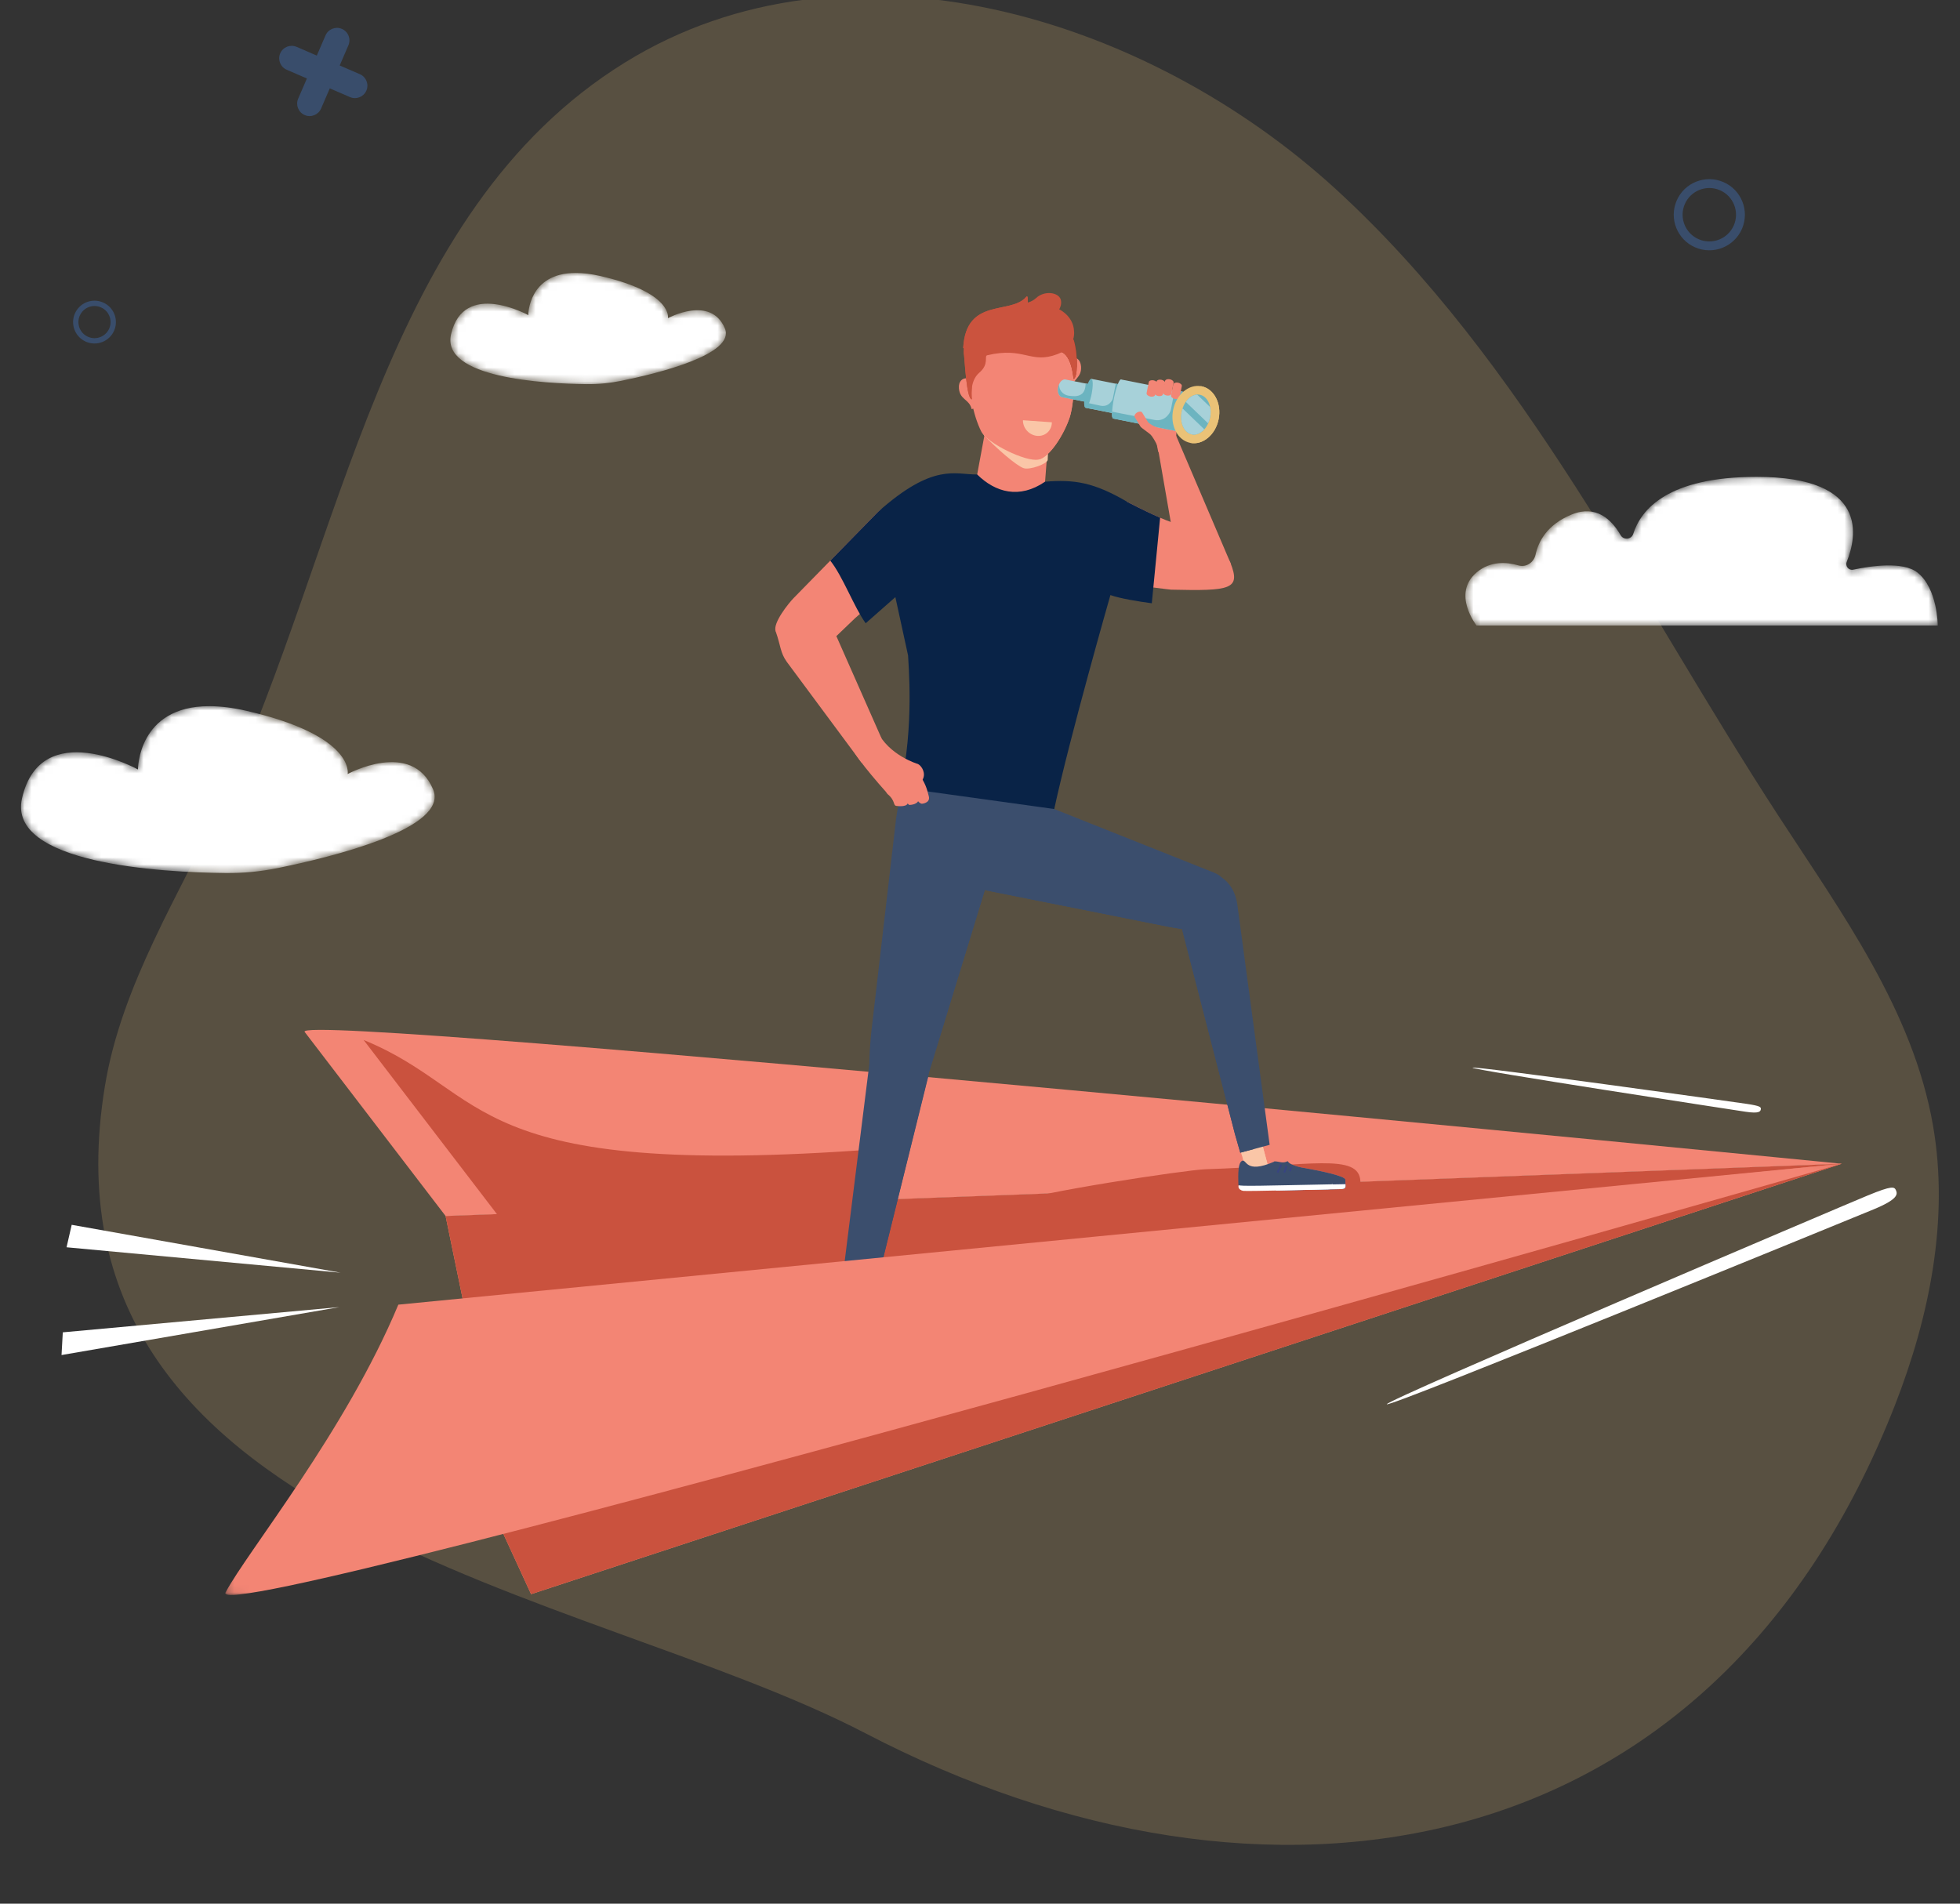 <?xml version="1.0" encoding="UTF-8"?><svg width="280" height="272" viewBox="0 0 280 272" fill="none" xmlns="http://www.w3.org/2000/svg">
<rect x="0" y="0" width="280" height="272" fill="#333333" stroke="none"/>
<g clip-path="url(#clip0_27_82951)">
<path opacity="0.2" d="M270.707 200.774C275.672 188.057 278.457 174.179 276.152 160.864C273.306 144.419 263.136 130.503 254.084 116.601C234.059 85.849 217.855 51.742 190.803 27.001C163.75 2.26 121.117 -10.728 89.323 8.903C54.497 30.408 49.089 77.547 31.799 114.606C25.592 127.91 17.39 140.68 15.002 155.099C4.455 218.785 83.52 226.769 123.638 247.657C180.637 277.335 244.583 267.693 270.707 200.774Z" fill="#EFC778"/>
<mask id="mask0_27_82951" style="mask-type:luminance" maskUnits="userSpaceOnUse" x="3" y="100" width="60" height="25">
<path fill-rule="evenodd" clip-rule="evenodd" d="M19.709 109.945C19.709 109.945 5.854 102.27 3.147 114.054C0.992 123.435 23.079 124.641 32.18 124.744C34.704 124.771 37.214 124.532 39.687 124.03C47.384 122.465 64.231 118.36 61.868 112.778C58.82 105.576 49.662 110.597 49.662 110.597C49.662 110.597 50.812 105.16 35.229 101.569C33.197 101.101 31.429 100.897 29.894 100.897C19.661 100.896 19.709 109.945 19.709 109.945Z" fill="white"/>
</mask>
<g mask="url(#mask0_27_82951)">
<g style="mix-blend-mode:screen">
<path fill-rule="evenodd" clip-rule="evenodd" d="M19.709 109.945C19.709 109.945 5.854 102.27 3.147 114.054C0.992 123.435 23.079 124.641 32.18 124.744C34.704 124.771 37.214 124.532 39.687 124.03C47.384 122.465 64.231 118.36 61.868 112.778C58.82 105.576 49.662 110.597 49.662 110.597C49.662 110.597 50.812 105.16 35.229 101.569C33.197 101.101 31.429 100.897 29.894 100.897C19.661 100.896 19.709 109.945 19.709 109.945Z" fill="white"/>
</g>
</g>
<mask id="mask1_27_82951" style="mask-type:luminance" maskUnits="userSpaceOnUse" x="64" y="39" width="40" height="16">
<path fill-rule="evenodd" clip-rule="evenodd" d="M75.468 45.026C75.468 45.026 66.239 39.914 64.436 47.764C63.001 54.013 77.713 54.816 83.775 54.884C85.457 54.903 87.128 54.743 88.776 54.408C93.903 53.367 105.125 50.632 103.55 46.914C101.52 42.117 95.42 45.461 95.42 45.461C95.42 45.461 96.186 41.84 85.806 39.448C84.452 39.136 83.275 39 82.252 39C75.436 38.999 75.468 45.026 75.468 45.026Z" fill="white"/>
</mask>
<g mask="url(#mask1_27_82951)">
<g style="mix-blend-mode:screen">
<path fill-rule="evenodd" clip-rule="evenodd" d="M75.468 45.026C75.468 45.026 66.239 39.914 64.436 47.764C63.001 54.013 77.713 54.816 83.775 54.884C85.457 54.903 87.128 54.743 88.776 54.408C93.903 53.367 105.125 50.632 103.55 46.914C101.52 42.117 95.42 45.461 95.42 45.461C95.42 45.461 96.186 41.84 85.806 39.448C84.452 39.136 83.275 39 82.252 39C75.436 38.999 75.468 45.026 75.468 45.026Z" fill="white"/>
</g>
</g>
<mask id="mask2_27_82951" style="mask-type:luminance" maskUnits="userSpaceOnUse" x="209" y="68" width="68" height="22">
<path fill-rule="evenodd" clip-rule="evenodd" d="M233.315 76.29C233.061 77.094 231.943 77.204 231.523 76.473C230.245 74.252 228.038 72.089 224.549 73.505C221.003 74.945 219.768 77.38 219.367 79.242C219.126 80.366 218.026 81.11 216.925 80.788C215.233 80.294 212.905 80.12 210.933 81.802C207.36 84.848 210.933 89.375 210.933 89.375H276.82C276.82 89.375 276.82 84.085 273.915 81.802C271.847 80.175 267.235 80.865 264.75 81.397C264.098 81.537 263.569 80.895 263.819 80.276C265.259 76.711 267.049 68.134 250.94 68.134C238.276 68.134 234.421 72.783 233.315 76.29Z" fill="white"/>
</mask>
<g mask="url(#mask2_27_82951)">
<g style="mix-blend-mode:screen">
<path fill-rule="evenodd" clip-rule="evenodd" d="M233.315 76.29C233.061 77.094 231.943 77.204 231.523 76.473C230.245 74.252 228.038 72.089 224.549 73.505C221.003 74.945 219.768 77.38 219.367 79.242C219.126 80.366 218.026 81.11 216.925 80.788C215.233 80.294 212.905 80.12 210.933 81.802C207.36 84.848 210.933 89.375 210.933 89.375H276.82C276.82 89.375 276.82 84.085 273.915 81.802C271.847 80.175 267.235 80.865 264.75 81.397C264.098 81.537 263.569 80.895 263.819 80.276C265.259 76.711 267.049 68.134 250.94 68.134C238.276 68.134 234.421 72.783 233.315 76.29Z" fill="white"/>
</g>
</g>
<path fill-rule="evenodd" clip-rule="evenodd" d="M117.2 203.909C121.671 205.639 126.811 203.751 128.674 199.687C130.539 195.621 128.421 190.924 123.946 189.19C119.476 187.459 114.335 189.349 112.471 193.414C110.607 197.478 112.725 202.176 117.2 203.909Z" fill="white"/>
<path fill-rule="evenodd" clip-rule="evenodd" d="M63.655 173.746L68.911 199.247L263.1 166.278L63.655 173.746Z" fill="#F59577"/>
<path fill-rule="evenodd" clip-rule="evenodd" d="M63.655 173.746L68.911 199.247L263.1 166.278L63.655 173.746Z" fill="#CA523E"/>
<path fill-rule="evenodd" clip-rule="evenodd" d="M63.656 173.745L43.522 147.441C41.291 144.396 263.1 166.278 263.1 166.278L63.656 173.745Z" fill="#F38574"/>
<path fill-rule="evenodd" clip-rule="evenodd" d="M117.553 187.671L115.359 187.255L115.933 183.823L118.124 184.237L117.553 187.671Z" fill="#FAC6A7"/>
<path fill-rule="evenodd" clip-rule="evenodd" d="M115.932 183.823L115.732 185.015C115.867 184.998 116.011 185.012 116.149 185.063C116.703 185.272 117.187 185.45 117.256 186.078C117.295 186.428 117.032 186.795 116.867 187.077C116.787 187.217 116.709 187.356 116.633 187.497L117.553 187.671L118.124 184.238L115.932 183.823Z" fill="#FAC6A7"/>
<path fill-rule="evenodd" clip-rule="evenodd" d="M109.695 189.07C109.667 189.034 109.667 188.931 109.641 188.657C109.607 188.266 111.858 187.593 113.253 187.225C113.524 187.154 114.084 186.908 114.242 186.702C114.402 186.489 114.287 186.512 114.421 186.569C114.834 186.748 115.137 186.504 115.46 186.492L115.666 189.422C113.724 189.49 110.743 189.563 110.11 189.581C109.718 189.592 109.706 189.405 109.685 189.172C109.682 189.136 109.69 189.104 109.695 189.07Z" fill="#ED7970"/>
<path fill-rule="evenodd" clip-rule="evenodd" d="M109.695 189.07C109.667 189.034 109.667 188.931 109.641 188.657C109.607 188.266 111.858 187.593 113.253 187.225C113.524 187.154 114.084 186.908 114.242 186.702C114.402 186.489 114.287 186.512 114.421 186.569C114.834 186.748 115.068 186.505 115.46 186.492L115.666 189.422C113.724 189.49 110.743 189.563 110.11 189.581C109.718 189.592 109.706 189.405 109.685 189.172C109.682 189.136 109.69 189.104 109.695 189.07Z" fill="#C38FA3"/>
<path fill-rule="evenodd" clip-rule="evenodd" d="M115.627 188.881L115.665 189.42C113.723 189.489 110.742 189.561 110.11 189.58C109.718 189.591 109.706 189.404 109.685 189.17C109.682 189.139 109.69 189.109 109.695 189.08L115.627 188.881Z" fill="#384480"/>
<path fill-rule="evenodd" clip-rule="evenodd" d="M115.63 188.906L115.667 189.42C113.725 189.488 110.744 189.561 110.111 189.579C109.719 189.59 109.706 189.404 109.686 189.17C109.684 189.146 109.689 189.126 109.693 189.105L115.63 188.906Z" fill="#D9947F"/>
<path fill-rule="evenodd" clip-rule="evenodd" d="M111.525 189.107C111.546 189.341 111.556 189.53 111.892 189.52C112.686 189.501 117.824 189.405 118.074 189.336C118.212 189.297 118.388 189.138 118.369 188.903C118.349 188.67 118.185 188.485 118.003 188.491L111.82 188.675C111.638 188.68 111.506 188.873 111.525 189.107Z" fill="#384480"/>
<path fill-rule="evenodd" clip-rule="evenodd" d="M118.355 188.732C118.379 188.883 116.255 188.9 111.611 189.028C111.5 189.03 111.521 189.026 111.484 188.591C111.451 188.201 113.365 187.547 114.55 187.189C114.782 187.121 115.257 186.88 115.388 186.676C115.524 186.463 115.426 186.485 115.541 186.544C117.74 187.676 117.47 186.15 117.823 186.316C118.242 186.516 118.313 188.472 118.355 188.732Z" fill="#ED7970"/>
<path fill-rule="evenodd" clip-rule="evenodd" d="M115.307 187.628C115.319 187.653 115.354 187.661 115.387 187.641C115.417 187.621 115.433 187.58 115.421 187.553L115.108 186.848C115.097 186.821 115.06 186.814 115.029 186.833C114.998 186.852 114.983 186.892 114.995 186.922L115.307 187.628Z" fill="#384480"/>
<path fill-rule="evenodd" clip-rule="evenodd" d="M114.639 187.739C114.647 187.763 114.68 187.769 114.713 187.752C114.747 187.738 114.767 187.706 114.758 187.684L114.558 187.1C114.55 187.077 114.516 187.07 114.483 187.086C114.45 187.102 114.43 187.134 114.438 187.157L114.639 187.739Z" fill="#384480"/>
<path fill-rule="evenodd" clip-rule="evenodd" d="M114.07 187.813C114.074 187.828 114.105 187.829 114.138 187.814C114.172 187.801 114.197 187.777 114.193 187.763L114.076 187.394C114.073 187.38 114.04 187.378 114.007 187.393C113.974 187.406 113.95 187.43 113.954 187.445L114.07 187.813Z" fill="#384480"/>
<path fill-rule="evenodd" clip-rule="evenodd" d="M115.049 186.929C115.084 186.933 115.111 186.909 115.109 186.872C115.105 186.838 115.07 186.805 115.035 186.8L114.11 186.694C114.073 186.689 114.045 186.715 114.049 186.749C114.052 186.785 114.086 186.818 114.123 186.821L115.049 186.929Z" fill="#384480"/>
<path fill-rule="evenodd" clip-rule="evenodd" d="M114.501 187.197C114.533 187.202 114.559 187.179 114.557 187.143C114.557 187.109 114.531 187.077 114.5 187.073L113.705 186.96C113.674 186.955 113.648 186.98 113.648 187.014C113.649 187.048 113.676 187.08 113.707 187.084L114.501 187.197Z" fill="#384480"/>
<path fill-rule="evenodd" clip-rule="evenodd" d="M114.018 187.477C114.048 187.487 114.077 187.467 114.082 187.433C114.087 187.399 114.066 187.362 114.035 187.355L113.27 187.132C113.239 187.123 113.209 187.144 113.204 187.178C113.2 187.212 113.22 187.247 113.25 187.255L114.018 187.477Z" fill="#384480"/>
<path fill-rule="evenodd" clip-rule="evenodd" d="M116.79 171.949L114.123 189.737L122.239 188.563L123.637 171.72C127.601 172.016 125.273 164.188 125.273 164.188C66.095 168.63 70.236 156.06 51.947 148.596L71.181 173.724C100.676 177.265 116.665 171.906 116.79 171.949Z" fill="#CA523E"/>
<path fill-rule="evenodd" clip-rule="evenodd" d="M146.492 193.965C147.843 197.902 157.511 201.291 157.684 186.458C157.766 179.454 155.819 172.098 169.357 171.963C188.317 171.774 194.424 171.427 194.342 168.827C194.21 164.666 187.004 166.593 172.201 167.065C169.426 167.153 147.523 170.475 144.889 171.809C144.889 171.809 144.67 188.659 146.492 193.965Z" fill="#CA523E"/>
<path fill-rule="evenodd" clip-rule="evenodd" d="M181.478 167.847L178.364 168.611L176.95 163.317L180.06 162.552L181.478 167.847Z" fill="#FAC6A7"/>
<path fill-rule="evenodd" clip-rule="evenodd" d="M176.95 163.318L177.44 165.156C177.605 165.048 177.8 164.98 178.012 164.967C178.863 164.923 179.605 164.878 180.089 165.74C180.36 166.218 180.25 166.91 180.213 167.419C180.198 167.669 180.182 167.918 180.173 168.169L181.478 167.847L180.06 162.553L176.95 163.318Z" fill="#FAC6A7"/>
<path fill-rule="evenodd" clip-rule="evenodd" d="M192.183 169.149C192.224 169.094 192.204 168.951 192.196 168.559C192.18 168 188.296 167.224 185.9 166.808C185.437 166.727 184.454 166.423 184.152 166.143C183.844 165.854 184.04 165.875 183.828 165.97C183.174 166.256 182.622 165.933 182.08 165.941L182.289 170.109C185.54 170.054 190.527 169.927 191.588 169.903C192.244 169.891 192.229 169.623 192.219 169.29C192.218 169.24 192.198 169.193 192.183 169.149Z" fill="#ED7970"/>
<path fill-rule="evenodd" clip-rule="evenodd" d="M192.183 169.149C192.224 169.094 192.204 168.951 192.196 168.559C192.18 168 188.296 167.224 185.9 166.808C185.437 166.727 184.454 166.423 184.152 166.143C183.844 165.854 184.04 165.875 183.828 165.97C183.174 166.256 182.735 165.931 182.08 165.941L182.289 170.109C185.54 170.054 190.527 169.927 191.588 169.903C192.244 169.891 192.229 169.623 192.219 169.29C192.218 169.24 192.198 169.193 192.183 169.149Z" fill="#3B4E6D"/>
<path fill-rule="evenodd" clip-rule="evenodd" d="M182.252 169.339L182.292 170.111C185.544 170.052 190.53 169.925 191.59 169.902C192.246 169.891 192.23 169.622 192.22 169.29C192.22 169.246 192.201 169.202 192.19 169.163L182.252 169.339Z" fill="#384480"/>
<path fill-rule="evenodd" clip-rule="evenodd" d="M182.253 169.374L182.29 170.107C185.541 170.053 190.528 169.925 191.59 169.901C192.246 169.89 192.23 169.622 192.22 169.289C192.22 169.257 192.206 169.226 192.197 169.197L182.253 169.374Z" fill="white"/>
<path fill-rule="evenodd" clip-rule="evenodd" d="M190.363 169.322C190.374 169.656 190.391 169.922 189.735 169.937C188.176 169.97 178.093 170.233 177.588 170.152C177.31 170.108 176.93 169.893 176.924 169.561C176.912 169.229 177.195 168.955 177.553 168.949L189.699 168.732C190.057 168.725 190.354 168.989 190.363 169.322Z" fill="white"/>
<path fill-rule="evenodd" clip-rule="evenodd" d="M176.914 169.319C176.898 169.534 181.06 169.396 190.183 169.219C190.4 169.213 190.36 169.209 190.342 168.59C190.323 168.032 186.441 167.255 184.047 166.84C183.58 166.762 182.598 166.454 182.301 166.177C181.988 165.886 182.187 165.909 181.972 166.002C177.9 167.774 178.114 165.592 177.457 165.854C176.678 166.169 176.942 168.949 176.914 169.319Z" fill="#3B4E6D"/>
<path fill-rule="evenodd" clip-rule="evenodd" d="M182.651 167.519C182.635 167.557 182.566 167.57 182.5 167.544C182.436 167.52 182.397 167.465 182.416 167.423L182.883 166.4C182.898 166.358 182.968 166.346 183.034 166.372C183.1 166.398 183.137 166.453 183.117 166.497L182.651 167.519Z" fill="#384480"/>
<path fill-rule="evenodd" clip-rule="evenodd" d="M183.615 167.52C183.605 167.553 183.541 167.565 183.471 167.547C183.406 167.525 183.359 167.483 183.369 167.449L183.642 166.608C183.653 166.575 183.717 166.564 183.787 166.584C183.853 166.602 183.899 166.646 183.889 166.68L183.615 167.52Z" fill="#384480"/>
<path fill-rule="evenodd" clip-rule="evenodd" d="M184.429 167.349C184.422 167.369 184.362 167.372 184.292 167.354C184.229 167.34 184.173 167.306 184.178 167.288L184.331 166.755C184.333 166.734 184.395 166.731 184.465 166.746C184.531 166.764 184.584 166.794 184.579 166.817L184.429 167.349Z" fill="#384480"/>
<path fill-rule="evenodd" clip-rule="evenodd" d="M173.442 124.688C176.203 125.872 173.521 126.745 173.119 128.904L175.914 131.811C175.512 133.969 170.004 132.938 167.202 132.472L137.992 126.644C135.192 126.175 130.999 124.67 130.999 124.67L131.327 113.825C131.727 111.671 138.421 111.393 141.225 111.861L173.442 124.688Z" fill="#3B4E6D"/>
<path fill-rule="evenodd" clip-rule="evenodd" d="M171.801 124.676L170.802 124.762C168.597 124.942 167.57 126.556 168.067 129.652L176.412 162.005L177.182 164.699L181.379 163.574L176.744 129.109C176.247 126.012 174.009 124.492 171.801 124.676Z" fill="#3B4E6D"/>
<path fill-rule="evenodd" clip-rule="evenodd" d="M178.293 163.504C176.798 157.052 175.24 150.693 173.656 144.245C171.076 133.739 171.807 131.331 169.107 130.845C163.176 129.776 159.547 129.158 153.149 128.051C150.591 127.608 143.998 126.735 142.408 125.208C141.937 125.009 141.201 120.698 140.792 120.028C140.815 122.425 140.878 124.818 140.799 127.203L167.203 132.471C167.688 132.552 168.258 132.65 168.865 132.745L176.413 162.005L177.183 164.699L179.181 164.163C179.01 163.96 178.366 163.823 178.293 163.504Z" fill="#3B4E6D"/>
<path fill-rule="evenodd" clip-rule="evenodd" d="M132.695 153.283C131.739 156.135 130.654 153.528 128.473 153.302L125.806 156.328C123.626 156.102 124.207 150.519 124.445 147.684L127.887 118.051C128.127 115.217 129.287 110.91 129.287 110.91L140.105 110.359C142.281 110.584 143.098 117.244 142.858 120.081L132.695 153.283Z" fill="#3B4E6D"/>
<path fill-rule="evenodd" clip-rule="evenodd" d="M129.572 148.168L128.612 147.879C126.496 147.233 124.948 148.354 124.27 151.416L120.122 184.573L119.846 187.362L124.161 187.865L132.536 154.114C133.213 151.051 131.692 148.811 129.572 148.168Z" fill="#3B4E6D"/>
<path fill-rule="evenodd" clip-rule="evenodd" d="M131.397 151.401C128.188 161.139 126.141 179.59 122.994 187.827L124.161 187.865L132.419 154.415C132.547 154.027 132.635 153.652 132.692 153.288L132.694 153.284L142.858 120.082C142.858 120.082 140.908 122.535 131.397 151.401Z" fill="#3B4E6D"/>
<path fill-rule="evenodd" clip-rule="evenodd" d="M139.596 67.794C139.414 69.42 141.302 70.487 143.983 70.766L144.118 71.246C146.795 71.535 149.112 70.448 149.296 68.825L150.245 56.492C150.426 54.87 148.84 53.374 146.16 53.089C143.483 52.805 142.035 53.989 141.85 55.62L139.596 67.794Z" fill="#F38575"/>
<path fill-rule="evenodd" clip-rule="evenodd" d="M149.785 62.928L140.874 60.166L140.52 62.134C142.321 64.048 145.254 66.588 146.244 66.896C147.159 67.184 149.582 66.265 149.671 65.731L149.785 62.928Z" fill="#FAC6A7"/>
<path fill-rule="evenodd" clip-rule="evenodd" d="M151.736 51.669L152.788 51.214C153.659 50.844 154.351 51.344 154.433 52.34C154.572 54.047 153.162 54.142 153.191 55.478L151.025 55.157L151.736 51.669Z" fill="#F38575"/>
<path fill-rule="evenodd" clip-rule="evenodd" d="M139.54 54.373L138.427 54.096C137.506 53.876 136.908 54.483 136.989 55.48C137.132 57.187 138.471 56.983 138.811 58.468L140.813 57.694L139.54 54.373Z" fill="#F38575"/>
<path fill-rule="evenodd" clip-rule="evenodd" d="M152.796 59.687C152.011 62.025 149.989 65.331 148.348 65.665C146.508 66.035 141.027 63.297 140.198 61.688C137.911 57.242 136.514 45.307 145.288 45.027C147.628 44.954 151.63 43.657 152.853 47.969C153.63 50.713 153.678 57.05 152.796 59.687Z" fill="#F38575"/>
<path fill-rule="evenodd" clip-rule="evenodd" d="M152.795 59.687C153.678 57.05 153.629 50.714 152.852 47.97C151.63 43.657 147.627 44.955 145.287 45.028C143.665 45.079 142.374 45.478 141.359 46.12C141.443 46.165 141.524 46.216 141.602 46.274C143.053 47.374 144.342 48.692 145.363 50.203C145.443 50.321 145.773 49.866 145.81 49.981C146.346 50.375 147.866 51.077 148.407 51.16C149.213 51.283 152.314 50.39 152.638 51.735C153.303 54.491 153.27 56.925 152.648 58.967C151.055 64.198 148.347 65.666 148.347 65.666C149.989 65.331 152.011 62.025 152.795 59.687Z" fill="#F38575"/>
<path fill-rule="evenodd" clip-rule="evenodd" d="M146.58 42.44C147.225 41.692 146.17 45.785 147.996 44.558C148.814 44.008 150.749 44.566 151.76 46.465L143.59 48.462C143.079 48.46 142.566 48.459 142.054 48.475C140.848 48.51 139.798 49.542 139.621 50.859C138.945 50.494 138.267 50.133 137.601 49.713C138.007 42.441 144.368 45.009 146.58 42.44Z" fill="#CB533E"/>
<path fill-rule="evenodd" clip-rule="evenodd" d="M151.527 42.777C151.856 43.796 150.967 45.125 149.543 45.747C148.12 46.367 145.634 44.983 145.302 43.964C144.975 42.946 146.616 43.864 148.038 42.562C149.213 41.487 151.195 41.758 151.527 42.777Z" fill="#CB533E"/>
<path fill-rule="evenodd" clip-rule="evenodd" d="M151.108 50.226C153.094 50.115 153.357 54.149 153.357 54.149C153.913 54.077 154.065 51.09 153.431 48.714C153.034 47.226 149.673 50.306 151.108 50.226Z" fill="#9F3722"/>
<path fill-rule="evenodd" clip-rule="evenodd" d="M151.108 50.226C153.094 50.115 153.357 54.149 153.357 54.149C153.913 54.077 154.065 51.09 153.431 48.714C153.034 47.226 149.673 50.306 151.108 50.226Z" fill="#CB533E"/>
<path fill-rule="evenodd" clip-rule="evenodd" d="M153.397 46.935C153.61 48.277 153.22 49.764 151.076 50.592C147.23 52.08 146.349 49.494 141.021 50.764C140.564 50.873 141.362 52.002 139.898 53.252C138.405 54.528 138.833 57.062 138.833 57.062C138.06 57.06 137.815 51.36 137.721 50.766C137.263 47.89 140.402 44.702 144.729 43.645C149.058 42.587 152.938 44.06 153.397 46.935Z" fill="#CB533E"/>
<path fill-rule="evenodd" clip-rule="evenodd" d="M138.837 55.412C138.838 55.405 138.348 50.87 138.455 49.57C138.605 47.739 138.738 46.466 140.445 45.498C141.272 45.03 143.726 44.789 144.647 44.666C145.813 44.51 146.492 43.942 147.336 43.187C147.16 43.244 146.989 43.28 146.832 43.306C146.822 42.665 146.851 42.126 146.58 42.44C144.368 45.009 138.007 42.441 137.601 49.714C137.636 49.735 137.671 49.755 137.707 49.778C137.669 50.108 137.669 50.439 137.721 50.766C137.816 51.36 138.061 57.06 138.834 57.062C138.834 57.062 138.777 56.224 138.837 55.412Z" fill="#CB533E"/>
<path fill-rule="evenodd" clip-rule="evenodd" d="M150.264 60.336C150.265 60.342 150.265 60.35 150.265 60.355C150.262 61.499 149.335 62.36 148.195 62.28C147.054 62.2 146.131 61.208 146.134 60.065C146.133 60.059 146.135 60.053 146.135 60.045L150.264 60.336Z" fill="#FAC6A7"/>
<path fill-rule="evenodd" clip-rule="evenodd" d="M154.638 85.261L151.811 87.833L149.094 85.145L149.197 80.27L154.741 80.386L154.638 85.261Z" fill="#D1C4AC"/>
<path fill-rule="evenodd" clip-rule="evenodd" d="M154.364 85.145L151.818 87.459L149.373 85.04L149.466 80.65L154.456 80.756L154.364 85.145Z" fill="#EFE8DB"/>
<path fill-rule="evenodd" clip-rule="evenodd" d="M175.779 80.43L172.848 75.019C169.508 75.303 168.982 75.786 161.124 71.755C161.059 71.718 161 71.684 160.936 71.647L159.827 83.06C162.599 83.77 167.304 84.252 167.304 84.252C175.83 84.451 177.283 84.21 175.779 80.43Z" fill="#F38575"/>
<path fill-rule="evenodd" clip-rule="evenodd" d="M125.969 72.697C125.787 72.85 125.607 72.983 125.424 73.146L113.363 85.468C112.723 86.124 110.364 89.004 110.808 90.194L117.259 93.191C118.468 91.791 120.097 90.317 122.155 88.325L124.666 86.114L125.969 72.697Z" fill="#F38575"/>
<path fill-rule="evenodd" clip-rule="evenodd" d="M161.123 71.754C156.234 68.886 153.486 68.494 149.295 68.825C145.638 71.328 142.216 70.372 139.595 67.794C136.432 67.829 133.375 66.063 125.423 73.144L118.61 80.106C120.394 82.318 122.002 86.752 123.67 89.053L127.91 85.319L129.726 93.664C129.726 93.665 129.726 93.666 129.726 93.667C129.747 94.739 130.634 103.714 128.632 112.545L150.366 115.56C150.258 115.998 150.6 114.43 150.366 115.56L150.605 115.595C152.858 105.183 158.63 85.025 158.63 85.025C160.026 85.522 162.599 85.936 164.543 86.198L165.731 73.973C164.535 73.458 163.052 72.743 161.123 71.754Z" fill="#092347"/>
<path fill-rule="evenodd" clip-rule="evenodd" d="M131.69 114.843C131.69 114.843 132.933 114.762 132.689 113.782C132.446 112.802 132.22 111.861 131.127 110.377C130.757 109.873 130.126 109.928 129.754 110.45C129.386 110.971 129.377 111.698 129.698 112.133C130.604 113.359 130.963 114.704 131.69 114.843Z" fill="#F38575"/>
<path fill-rule="evenodd" clip-rule="evenodd" d="M129.979 115.011C129.979 115.011 131.444 114.96 131.201 113.981C130.957 113.001 130.76 112.226 129.666 110.742C129.296 110.239 128.664 110.294 128.294 110.816C127.925 111.337 127.916 112.063 128.237 112.499C129.144 113.724 129.637 115.097 129.979 115.011Z" fill="#F38575"/>
<path fill-rule="evenodd" clip-rule="evenodd" d="M128.153 115.159C128.153 115.159 129.928 115.424 129.684 114.445C129.441 113.465 129.243 112.69 128.15 111.205C127.781 110.703 127.149 110.758 126.777 111.279C126.41 111.8 126.396 113.117 126.81 113.466C128.016 114.485 127.495 115.147 128.153 115.159Z" fill="#F38575"/>
<path fill-rule="evenodd" clip-rule="evenodd" d="M131.137 109.164C131.721 109.467 132.282 110.508 131.822 111.355C131.022 112.829 129.706 113.776 129.058 113.677C126.877 113.346 127.303 113.972 126.651 113.243C123.753 110.007 120.614 106.018 122.434 107.189C123.312 107.752 124.976 103.736 125.291 104.406C126.951 107.942 131.137 109.164 131.137 109.164Z" fill="#F38575"/>
<path fill-rule="evenodd" clip-rule="evenodd" d="M125.932 105.497L119.481 90.891C117.144 90.427 112.016 87.135 110.807 90.194C111.55 92.306 111.45 93.228 112.39 94.554L123.038 108.916C123.404 109.421 125.932 105.497 125.932 105.497Z" fill="#F38575"/>
<path fill-rule="evenodd" clip-rule="evenodd" d="M163.572 56.673C163.856 55.09 166.624 55.856 167.016 56.322C168.083 57.578 168.489 55.885 168.322 58.019C168.061 61.262 168.02 64.802 167.57 63.245C167.352 62.495 165.545 65.06 165.451 64.517C164.885 61.234 163.572 56.673 163.572 56.673Z" fill="#F38575"/>
<path fill-rule="evenodd" clip-rule="evenodd" d="M165.369 63.751L168.21 80.105C170.852 79.647 171.361 82.796 174.02 82.401C174.079 80.373 176.184 81.838 175.778 80.429L168.029 62.276C167.867 61.737 162.686 60.513 164.074 61.769C164.767 62.396 165.369 63.751 165.369 63.751Z" fill="#F38575"/>
<path fill-rule="evenodd" clip-rule="evenodd" d="M151.633 56.729L156.135 57.623L156.634 55.104L152.132 54.21C152.132 54.21 151.398 54.183 151.171 55.328C150.953 56.43 151.633 56.729 151.633 56.729Z" fill="#A7D1D9"/>
<path fill-rule="evenodd" clip-rule="evenodd" d="M155.096 54.8C155.062 55.397 154.971 56.033 154.415 56.374C153.904 56.687 153.261 56.619 152.693 56.542C152.037 56.455 151.47 55.982 151.335 55.325C151.304 55.176 151.297 55.029 151.307 54.885C151.253 55.01 151.206 55.154 151.171 55.329C150.952 56.432 151.633 56.731 151.633 56.731L156.135 57.625L156.634 55.106L155.096 54.8Z" fill="#6CB4C0"/>
<path fill-rule="evenodd" clip-rule="evenodd" d="M155.086 58.264L163.01 59.839L163.829 55.707L155.904 54.133L155.086 58.264Z" fill="#A7D1D9"/>
<path fill-rule="evenodd" clip-rule="evenodd" d="M155.043 56.109C154.817 57.25 154.836 58.215 155.085 58.264C155.335 58.314 155.721 57.429 155.947 56.288C156.173 55.148 156.154 54.183 155.904 54.133C155.655 54.083 155.269 54.968 155.043 56.109Z" fill="#6CB4C0"/>
<path fill-rule="evenodd" clip-rule="evenodd" d="M159.401 54.805L159.042 56.615C159.033 56.688 159.019 56.76 158.999 56.834L158.999 56.836C158.956 57.053 158.858 57.243 158.725 57.403C158.413 57.829 157.896 58.101 157.237 57.97L154.885 57.467C154.846 58.217 155.085 58.264 155.085 58.264L162.25 59.688L163.073 55.535L159.401 54.805Z" fill="#6CB4C0"/>
<path fill-rule="evenodd" clip-rule="evenodd" d="M159.032 59.804L171.651 62.311L172.759 56.726L160.139 54.219L159.032 59.804Z" fill="#A7D1D9"/>
<path fill-rule="evenodd" clip-rule="evenodd" d="M159.133 56.922C158.828 58.465 158.782 59.755 159.032 59.805C159.281 59.854 159.731 58.644 160.037 57.102C160.343 55.559 160.388 54.269 160.139 54.219C159.889 54.17 159.439 55.38 159.133 56.922Z" fill="#A7D1D9"/>
<path fill-rule="evenodd" clip-rule="evenodd" d="M167.82 55.746L167.338 58.178C167.324 58.278 167.305 58.376 167.28 58.472L167.278 58.479C167.221 58.768 167.089 59.023 166.911 59.239C166.491 59.81 165.796 60.175 164.91 60L158.879 58.825C158.715 59.653 159.032 59.805 159.032 59.805L171.652 62.312L172.759 56.727L167.82 55.746Z" fill="#6CB4C0"/>
<path fill-rule="evenodd" clip-rule="evenodd" d="M164.912 56.084C164.871 56.294 165.113 56.516 165.449 56.583C165.787 56.65 166.095 56.538 166.137 56.327L166.447 54.761C166.489 54.551 166.247 54.329 165.909 54.261C165.572 54.195 165.265 54.308 165.223 54.517L164.912 56.084Z" fill="#F38575"/>
<path fill-rule="evenodd" clip-rule="evenodd" d="M166.12 56.012C166.079 56.221 166.321 56.443 166.658 56.51C166.997 56.577 167.304 56.464 167.345 56.255L167.656 54.689C167.697 54.48 167.456 54.256 167.119 54.189C166.781 54.122 166.473 54.236 166.431 54.445L166.12 56.012Z" fill="#F38575"/>
<path fill-rule="evenodd" clip-rule="evenodd" d="M167.296 56.499C167.255 56.707 167.495 56.931 167.833 56.998C168.171 57.065 168.479 56.95 168.52 56.742L168.831 55.174C168.872 54.967 168.631 54.743 168.293 54.676C167.955 54.609 167.648 54.723 167.607 54.931L167.296 56.499Z" fill="#F38575"/>
<path fill-rule="evenodd" clip-rule="evenodd" d="M163.799 56.164C163.758 56.373 164 56.596 164.337 56.663C164.674 56.73 164.981 56.616 165.023 56.407L165.334 54.839C165.375 54.632 165.134 54.408 164.797 54.342C164.46 54.275 164.151 54.388 164.11 54.596L163.799 56.164Z" fill="#F38575"/>
<path fill-rule="evenodd" clip-rule="evenodd" d="M162.932 60.96C163.043 61.141 164.566 62.184 164.768 62.397L165.204 61.031C164.921 60.975 164.108 60.49 163.997 60.307L163.165 58.944C163.054 58.764 162.726 58.764 162.433 58.94C162.138 59.123 161.99 59.415 162.1 59.596L162.932 60.96Z" fill="#F38575"/>
<path fill-rule="evenodd" clip-rule="evenodd" d="M167.586 58.59C167.144 60.823 168.241 62.923 170.039 63.28C171.835 63.637 173.652 62.115 174.095 59.883C174.537 57.649 173.438 55.548 171.642 55.191C169.844 54.834 168.029 56.357 167.586 58.59Z" fill="#EAC277"/>
<path fill-rule="evenodd" clip-rule="evenodd" d="M171.642 55.192C171.586 55.181 171.53 55.187 171.475 55.179C171.672 55.346 171.879 55.507 172.048 55.687C173.158 56.862 173.456 58.081 173.203 59.292C173.018 60.18 172.62 61.038 172.038 61.802C171.557 62.432 170.831 62.919 169.96 63.255C169.986 63.262 170.011 63.275 170.039 63.281C171.835 63.638 173.652 62.116 174.095 59.883C174.537 57.65 173.438 55.549 171.642 55.192Z" fill="#EAC277"/>
<path fill-rule="evenodd" clip-rule="evenodd" d="M168.813 58.834C168.502 60.401 169.159 61.85 170.279 62.072C171.398 62.294 172.557 61.207 172.867 59.639C173.178 58.072 172.521 56.623 171.402 56.4C170.283 56.178 169.124 57.267 168.813 58.834Z" fill="#6CB4C0"/>
<path fill-rule="evenodd" clip-rule="evenodd" d="M172.792 58.082C172.201 57.515 171.611 56.947 171.022 56.38C170.415 56.417 169.829 56.81 169.402 57.429C170.463 58.45 171.525 59.469 172.587 60.488C172.705 60.225 172.806 59.946 172.867 59.639C172.973 59.105 172.958 58.59 172.86 58.127C172.838 58.111 172.812 58.101 172.792 58.082Z" fill="#A7D1D9"/>
<path fill-rule="evenodd" clip-rule="evenodd" d="M168.942 58.364C168.892 58.516 168.845 58.671 168.813 58.834C168.502 60.401 169.159 61.849 170.278 62.072C170.907 62.197 171.544 61.896 172.042 61.341C171.008 60.348 169.975 59.357 168.942 58.364Z" fill="#A7D1D9"/>
<path fill-rule="evenodd" clip-rule="evenodd" d="M57.159 187.112L263.1 166.277L75.869 227.777L57.159 187.112Z" fill="#F59577"/>
<path fill-rule="evenodd" clip-rule="evenodd" d="M57.159 187.112L263.1 166.277L75.869 227.777L57.159 187.112Z" fill="#CA523E"/>
<mask id="mask3_27_82951" style="mask-type:luminance" maskUnits="userSpaceOnUse" x="32" y="156" width="232" height="82">
<path fill-rule="evenodd" clip-rule="evenodd" d="M35.334 156.258L263.099 166.277L259.95 237.877L32.184 227.858L35.334 156.258Z" fill="white"/>
</mask>
<g mask="url(#mask3_27_82951)">
<path fill-rule="evenodd" clip-rule="evenodd" d="M32.225 227.527C29.101 233.396 263.099 166.277 263.099 166.277L56.905 186.412C49.34 204.543 35.35 221.659 32.225 227.527Z" fill="#F38574"/>
</g>
<path fill-rule="evenodd" clip-rule="evenodd" d="M198.116 200.643C198.342 201.193 264.14 174.247 267.641 172.804C271.141 171.361 271.088 170.646 270.862 170.096C270.635 169.546 270.322 169.368 266.822 170.811C263.321 172.254 197.89 200.092 198.116 200.643Z" fill="white"/>
<path fill-rule="evenodd" clip-rule="evenodd" d="M210.355 152.555C210.308 152.865 247.379 158.548 249.354 158.846C251.329 159.144 251.499 158.806 251.545 158.496C251.592 158.185 251.498 158.02 249.524 157.722C247.549 157.424 210.401 152.244 210.355 152.555Z" fill="white"/>
<path fill-rule="evenodd" clip-rule="evenodd" d="M10.243 175.004L9.507 178.214L48.662 181.847L10.243 175.004Z" fill="white"/>
<path fill-rule="evenodd" clip-rule="evenodd" d="M8.971 190.367L8.791 193.612L48.484 186.762L8.971 190.367Z" fill="white"/>
<path d="M246.204 26.016C243.628 24.903 240.636 26.088 239.523 28.665C238.41 31.241 239.596 34.232 242.172 35.346C244.748 36.459 247.739 35.273 248.853 32.697C249.966 30.12 248.78 27.129 246.204 26.016ZM242.674 34.183C240.74 33.347 239.849 31.101 240.685 29.167C241.521 27.233 243.767 26.342 245.702 27.178C247.636 28.014 248.526 30.26 247.69 32.194C246.854 34.129 244.608 35.019 242.674 34.183Z" fill="#394D6B"/>
<path d="M14.713 43.213C13.163 42.543 11.363 43.257 10.693 44.807C10.023 46.358 10.737 48.157 12.287 48.828C13.837 49.498 15.637 48.784 16.307 47.233C16.977 45.683 16.264 43.883 14.713 43.213ZM12.589 48.128C11.425 47.625 10.889 46.273 11.393 45.109C11.896 43.945 13.247 43.41 14.411 43.913C15.575 44.416 16.111 45.767 15.608 46.931C15.105 48.095 13.753 48.631 12.589 48.128Z" fill="#394D6B"/>
<path d="M51.412 10.601L48.528 9.355L49.774 6.471C50.164 5.568 49.749 4.519 48.845 4.129C47.942 3.738 46.893 4.154 46.503 5.057L45.257 7.941L42.373 6.695C41.469 6.305 40.421 6.72 40.03 7.624C39.64 8.527 40.056 9.576 40.959 9.966L43.843 11.212L42.597 14.096C42.206 14.999 42.622 16.048 43.525 16.439C44.429 16.829 45.477 16.413 45.868 15.51L47.114 12.626L49.998 13.873C50.901 14.263 51.95 13.847 52.34 12.944C52.731 12.04 52.315 10.992 51.412 10.601Z" fill="#394D6B"/>
</g>
<defs>
<clipPath id="clip0_27_82951">
<rect width="280" height="272" fill="white"/>
</clipPath>
</defs>
</svg>
